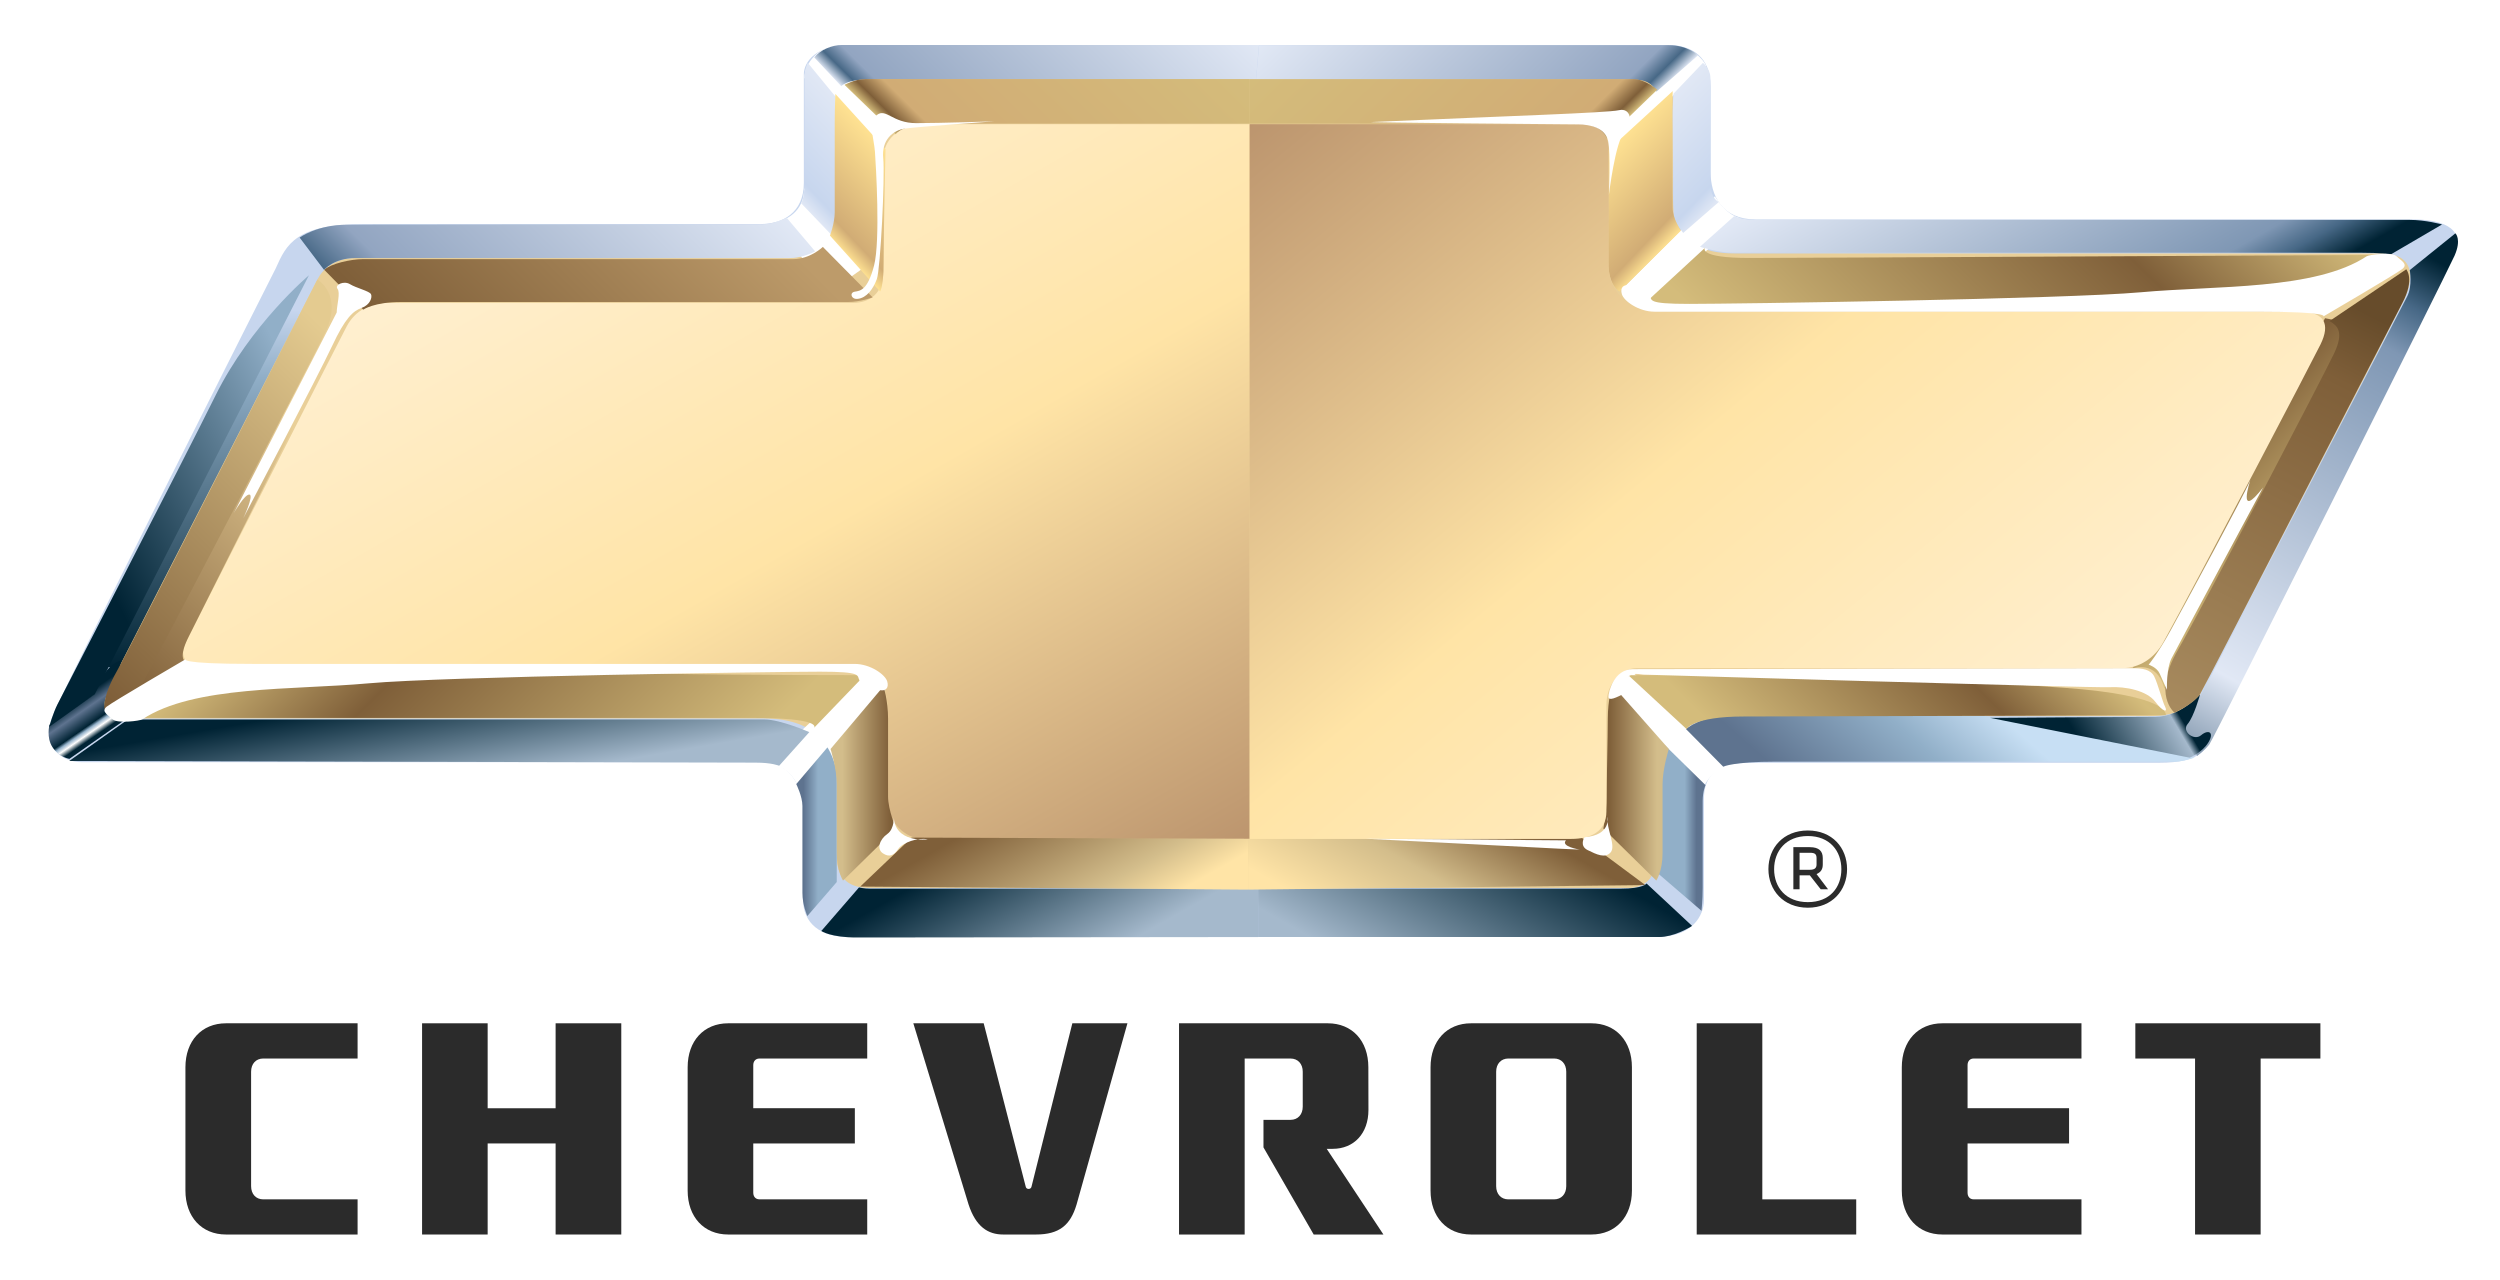 <svg width="82" height="42" viewBox="0 0 82 42" fill="none" xmlns="http://www.w3.org/2000/svg">
<rect width="82" height="42" fill="white"/>
<g style="mix-blend-mode:luminosity">
<path d="M9.043 8.804C9.4 8.001 9.707 7.349 11.956 7.349H24.936C25.651 7.349 26.366 6.997 26.366 5.994V2.432C26.366 2.028 26.775 1.476 27.848 1.476H54.728C55.494 1.476 56.108 1.878 56.108 2.831V5.643C56.108 6.395 56.465 7.198 57.59 7.198H79.154C79.921 7.198 80.943 7.398 80.483 8.353C80.023 9.305 73.022 23.254 72.548 24.186C72.365 24.543 72.223 25.02 70.806 25.02H57.55C56.921 25.02 55.889 25.02 55.889 26.213V29.533C55.889 30.01 55.525 30.727 54.371 30.727H27.776C26.945 30.727 26.338 30.308 26.338 29.493V26.57C26.338 25.934 25.994 25.001 25.023 25.001H2.698C1.989 25.001 1.321 24.463 1.746 23.431C2.172 22.396 9.043 8.804 9.043 8.804Z" fill="#C7D6EE"/>
<path d="M3.453 21.881L4.074 21.883L10.173 9.963L9.553 9.961L3.453 21.881Z" fill="url(#paint0_linear_1442_8962)"/>
<path d="M25.076 23.566H4.196C3.468 23.566 3.212 23.239 3.496 22.683C5.077 19.594 10.276 9.437 10.411 9.168C10.569 8.851 10.952 8.463 11.659 8.463H25.67C27.123 8.463 27.371 7.839 27.371 6.712V3.355C27.371 2.903 27.676 2.603 28.212 2.603H53.874C54.563 2.603 54.869 2.827 54.869 3.279V5.758C54.869 6.736 54.681 8.313 56.898 8.313H78.103C79.056 8.313 79.303 8.944 78.799 9.942C76.922 13.66 72.305 22.476 72.161 22.775C71.979 23.155 71.415 23.489 70.512 23.489H56.593C55.445 23.489 54.298 24.241 54.298 25.369V28.233C54.298 28.755 53.979 29.125 53.412 29.125H28.511C27.741 29.125 27.447 28.696 27.447 28.125V25.519C27.447 24.617 26.835 23.566 25.076 23.566Z" fill="#E9CF98"/>
<path d="M52.922 22.897L55.846 25.891C55.846 25.891 56.055 25.234 56.848 25.072L53.573 22.071C53.573 22.071 53.047 22.363 52.922 22.897Z" fill="white"/>
<path d="M25.145 25.027C25.145 25.027 26.314 25.069 26.314 26.586L29.029 22.647L28.277 22.113L25.145 25.027Z" fill="white"/>
<path d="M54.002 10.109L57.086 7.157C57.086 7.157 56.668 7.107 56.249 6.439L53.191 9.494L54.002 10.109Z" fill="white"/>
<path d="M52.668 4.081L55.517 1.695C55.517 1.695 55.831 1.874 55.961 2.157L52.982 4.852L52.668 4.081Z" fill="white"/>
<path d="M26.387 2.56C26.387 2.066 26.854 1.483 27.619 1.483L29.781 4.107C29.781 4.107 29.134 4.107 29.032 4.342C28.929 4.576 28.828 5.078 28.828 5.078L26.387 2.56Z" fill="white"/>
<path d="M25.453 7.285C25.453 7.285 26.377 7.142 26.377 6.172L28.519 8.648L27.154 9.617L25.453 7.285Z" fill="white"/>
<path d="M41.298 1.481L41.199 2.609H53.546C53.951 2.609 54.179 2.709 54.331 3.008L55.699 1.814C55.699 1.814 55.355 1.481 54.729 1.481H41.298V1.481Z" fill="url(#paint1_linear_1442_8962)"/>
<path d="M27.618 1.475C27.289 1.475 26.909 1.635 26.707 1.883L27.593 2.828C27.593 2.828 27.77 2.604 28.479 2.604H41.197L41.295 1.475H27.618V1.475Z" fill="url(#paint2_linear_1442_8962)"/>
<path d="M26.387 2.554V5.995C26.387 6.535 26.277 6.667 26.277 6.667L27.255 7.688C27.255 7.688 27.395 7.335 27.395 7.119V3.71C27.395 3.494 27.414 3.181 27.414 3.181L26.497 2.064C26.497 2.064 26.387 2.259 26.387 2.554" fill="url(#paint3_linear_1442_8962)"/>
<path d="M54.89 3.074C54.89 3.074 54.863 3.474 54.863 3.689C54.863 3.904 54.89 6.811 54.89 7.026C54.89 7.241 55.209 7.641 55.209 7.641L56.379 6.624C56.379 6.624 56.101 6.533 56.101 5.992V2.552C56.101 2.257 55.856 2.062 55.856 2.062L54.89 3.074V3.074Z" fill="url(#paint4_linear_1442_8962)"/>
<path d="M25.008 7.357C24.641 7.357 12.046 7.371 11.375 7.371C10.401 7.371 9.828 7.793 9.828 7.793L10.629 8.852C10.629 8.852 10.95 8.464 11.657 8.464H25.869C26.364 8.464 26.736 8.244 26.736 8.244L25.808 7.148C25.808 7.148 25.352 7.357 25.008 7.357" fill="url(#paint5_linear_1442_8962)"/>
<path d="M3.077 22.774L1.624 23.774C1.624 23.774 1.509 24.188 1.726 24.514C1.944 24.84 2.276 24.891 2.276 24.891L4.166 23.564C4.166 23.564 3.096 23.515 3.541 22.737C3.987 21.959 3.962 21.665 3.962 21.665C3.962 21.665 3.443 21.749 3.077 22.774Z" fill="url(#paint6_linear_1442_8962)"/>
<path d="M7.067 12.977C5.908 15.319 2.018 22.84 1.882 23.108C1.746 23.376 1.609 23.844 1.609 23.844L3.108 22.773L10.133 9.029C10.133 9.029 8.225 10.635 7.067 12.977" fill="url(#paint7_linear_1442_8962)"/>
<path d="M4.196 23.599L2.27 24.96C2.27 24.96 24.215 25.013 24.77 25.013C25.323 25.013 25.556 25.117 25.556 25.117L26.545 24.014C26.545 24.014 25.601 23.599 25.076 23.599H4.196V23.599Z" fill="url(#paint8_linear_1442_8962)"/>
<path d="M26.117 25.718C26.117 25.718 26.319 26.117 26.319 26.436V29.286C26.319 29.693 26.481 30.047 26.481 30.047L27.445 28.931V25.517C27.445 24.972 27.14 24.514 27.14 24.514L26.117 25.718V25.718Z" fill="url(#paint9_linear_1442_8962)"/>
<path d="M54.297 25.16V28.575L55.81 29.875C55.81 29.875 55.848 29.528 55.848 29.122V26.27C55.848 25.952 55.941 25.752 55.941 25.752L54.618 24.453C54.618 24.453 54.297 24.615 54.297 25.16" fill="url(#paint10_linear_1442_8962)"/>
<path d="M53.163 29.148H41.266V30.734H54.43C54.878 30.734 55.4 30.442 55.499 30.368L54.007 28.978C54.007 28.978 53.908 29.148 53.163 29.148Z" fill="url(#paint11_linear_1442_8962)"/>
<path d="M26.938 30.537C26.938 30.537 27.244 30.75 28.1 30.75C28.956 30.75 41.267 30.735 41.267 30.735V29.149H28.56C28.33 29.149 28.176 29.107 28.176 29.107L26.938 30.537V30.537Z" fill="url(#paint12_linear_1442_8962)"/>
<path d="M30.354 4.073C29.665 4.073 28.977 4.449 28.977 5.201V8.883C28.977 9.633 28.517 9.934 27.982 9.934H12.748C12.129 9.934 11.65 10.188 11.375 10.699C11.149 11.119 7.345 18.609 6.115 21.029C5.849 21.554 6.082 21.873 6.766 21.873H28.059C28.977 21.873 29.13 22.7 29.13 23.526V26.387C29.13 26.915 29.665 27.516 30.277 27.516H40.989V4.073H30.354Z" fill="url(#paint13_linear_1442_8962)"/>
<path d="M55.297 23.91L56.523 25.148C56.523 25.148 56.83 24.982 58.261 24.982H71.343C71.615 24.982 71.99 24.848 71.99 24.848L65.075 23.476C65.075 23.476 57.068 23.482 56.694 23.476C56.68 23.476 56.666 23.476 56.652 23.476C55.84 23.476 55.297 23.91 55.297 23.91Z" fill="url(#paint14_linear_1442_8962)"/>
<path d="M55.758 8.094C55.758 8.094 56.356 8.29 56.844 8.29H77.442C78.069 8.29 78.434 8.336 78.434 8.336L80.099 7.362C80.099 7.362 79.565 7.212 79.031 7.212H57.639C57.105 7.212 56.882 7.089 56.882 7.089L55.758 8.094Z" fill="url(#paint15_linear_1442_8962)"/>
<path d="M79.04 8.859C79.04 8.859 79.135 9.372 78.957 9.721C78.779 10.07 72.553 22.096 72.272 22.648C71.99 23.2 71.356 23.404 71.356 23.404L72.065 24.797C72.065 24.797 72.316 24.609 72.465 24.42C72.612 24.231 80.273 8.922 80.51 8.385C80.746 7.847 80.538 7.653 80.538 7.653L79.04 8.859Z" fill="url(#paint16_linear_1442_8962)"/>
<path d="M70.698 23.513C69.88 23.513 65.281 23.547 65.281 23.547L71.822 24.852C71.822 24.852 72.231 24.686 72.436 24.349C72.64 24.015 72.435 23.915 72.197 24.115C71.959 24.317 71.55 23.983 71.754 23.748C71.959 23.513 72.163 22.777 72.163 22.777C72.163 22.777 71.516 23.513 70.698 23.513" fill="url(#paint17_linear_1442_8962)"/>
<path d="M9.847 22.472C5.563 22.753 4.195 23.548 4.195 23.548H24.651C26.977 23.548 26.712 23.86 26.699 23.875L28.364 22.145C28.364 22.145 24.318 22.145 21.748 22.098C21.421 22.092 21.054 22.09 20.654 22.09C17.906 22.09 13.586 22.227 9.847 22.472M26.698 23.875C26.698 23.875 26.698 23.875 26.699 23.875L26.698 23.875Z" fill="url(#paint18_linear_1442_8962)"/>
<path d="M58.096 22.102C56.276 22.148 53.41 22.148 53.41 22.148L55.32 23.914C55.32 23.914 55.516 23.501 57.201 23.501C58.888 23.501 71.037 23.46 71.037 23.46C71.037 23.46 71.242 22.807 67.665 22.557C64.847 22.359 60.594 22.096 58.538 22.096C58.376 22.096 58.229 22.098 58.096 22.102" fill="url(#paint19_linear_1442_8962)"/>
<path d="M53.77 10.114C53.77 10.114 56.636 10.114 58.456 10.161C60.276 10.208 71.31 9.716 74.345 9.435C77.379 9.155 78.347 8.36 78.347 8.36C78.347 8.36 59.055 8.461 57.37 8.461C55.685 8.461 55.92 8.133 55.92 8.133L53.77 10.114V10.114Z" fill="url(#paint20_linear_1442_8962)"/>
<path d="M27.242 24.567C27.242 24.567 27.447 25.218 27.447 25.72V27.979C27.447 28.581 27.651 28.883 27.651 28.883L29.389 27.176C29.389 27.176 29.129 26.574 29.129 26.122V23.576C29.129 22.987 28.98 22.508 28.98 22.508L27.242 24.567V24.567Z" fill="url(#paint21_linear_1442_8962)"/>
<path d="M52.736 23.561C52.736 24.15 52.696 25.726 52.696 26.178C52.696 26.629 52.59 27.176 52.59 27.176L54.327 28.883C54.327 28.883 54.532 28.581 54.532 27.979V25.72C54.532 25.218 54.737 24.567 54.737 24.567L52.876 22.46C52.876 22.46 52.736 22.974 52.736 23.561Z" fill="url(#paint22_linear_1442_8962)"/>
<path d="M28.215 29.08L40.888 29.18L40.939 29.179V27.512L29.901 27.473L28.215 29.08Z" fill="url(#paint23_linear_1442_8962)"/>
<path d="M40.988 27.513H40.938V29.18L53.968 29.031L51.873 27.474L40.988 27.513Z" fill="url(#paint24_linear_1442_8962)"/>
<path d="M28.388 2.594C28.03 2.594 27.699 2.783 27.699 2.783L29.379 4.406C29.379 4.406 29.544 4.054 30.728 4.054H40.992V2.594H28.388Z" fill="url(#paint25_linear_1442_8962)"/>
<path d="M40.988 2.596V4.057H51.252C52.436 4.057 52.681 4.562 52.681 4.562L54.36 2.94C54.36 2.94 53.95 2.596 53.592 2.596H40.988V2.596Z" fill="url(#paint26_linear_1442_8962)"/>
<path d="M27.379 4.017V6.965C27.379 7.315 27.223 7.729 27.223 7.729L28.868 9.562C28.868 9.562 28.979 9.41 28.979 8.646C28.979 7.882 29.045 4.892 29.045 4.892L27.401 3.08C27.401 3.08 27.379 3.559 27.379 4.017" fill="url(#paint27_linear_1442_8962)"/>
<path d="M52.75 4.927V8.592C52.75 9.356 53.114 9.562 53.114 9.562L55.124 7.574C55.124 7.574 54.862 7.157 54.862 6.809C54.862 6.459 54.845 4.328 54.845 3.87C54.845 3.412 54.865 2.988 54.865 2.988L52.75 4.927V4.927Z" fill="url(#paint28_linear_1442_8962)"/>
<path d="M26.018 8.499H11.915C11.506 8.499 10.841 8.65 10.637 8.851L11.915 10.156C11.915 10.156 12.272 9.906 13.141 9.906H27.806C28.216 9.906 28.624 9.754 28.624 9.754L26.989 8.098C26.989 8.098 26.58 8.499 26.018 8.499" fill="url(#paint29_linear_1442_8962)"/>
<path d="M69.945 21.926C69.945 21.926 70.735 21.634 70.982 22.556C70.982 22.556 71.179 22.847 71.722 22.071C72.265 21.296 77.399 10.923 77.348 10.777C77.298 10.632 76.262 10.437 76.262 10.437L69.945 21.926V21.926Z" fill="url(#paint30_linear_1442_8962)"/>
<path d="M76.408 10.531C76.655 10.676 76.902 10.87 76.556 11.597C76.211 12.323 72.263 19.886 71.424 21.339C70.585 22.793 71.324 23.375 71.324 23.375C71.324 23.375 71.967 23.083 72.16 22.769C72.354 22.454 78.383 10.724 78.798 9.937C79.213 9.149 78.925 8.834 78.925 8.834L76.408 10.531V10.531Z" fill="url(#paint31_linear_1442_8962)"/>
<path d="M40.988 4.073V27.516H51.542C52.154 27.516 52.69 27.29 52.69 26.613V23.116C52.69 22.44 53.148 21.915 53.684 21.915H69.606C70.165 21.915 70.666 21.594 70.957 21.066C72.258 18.703 75.841 11.851 76.112 11.299C76.443 10.625 76.238 10.234 75.472 10.234H54.373C53.455 10.234 52.765 9.559 52.765 8.732V4.9C52.765 4.374 52.46 4.073 51.771 4.073H40.988V4.073Z" fill="url(#paint32_linear_1442_8962)"/>
<path d="M4.023 22.898L6.066 21.682C6.066 21.682 5.832 21.582 6.2 20.859C6.568 20.136 10.017 13.229 10.017 13.229L9.247 13.066L4.023 22.898V22.898Z" fill="url(#paint33_linear_1442_8962)"/>
<path d="M3.839 22.003C3.327 22.907 3.43 23.258 3.43 23.258L4.656 22.455C4.656 22.455 10.124 12.066 10.686 10.861C11.248 9.656 10.411 9.166 10.411 9.166C10.411 9.166 4.35 21.1 3.839 22.003" fill="url(#paint34_linear_1442_8962)"/>
<path d="M4.668 23.594C4.587 23.648 3.84 23.738 3.694 23.594C3.547 23.452 3.303 23.34 3.498 23.18C3.694 23.02 6.097 21.617 6.097 21.617C6.097 21.617 5.805 21.776 8.275 21.776H28.029C28.549 21.776 29.036 22.127 29.101 22.35C29.167 22.574 29.036 22.669 28.874 22.638C28.712 22.606 28.289 22.478 28.192 22.318C28.094 22.159 28.322 22.031 26.892 22.031C25.462 22.031 14.546 22.191 12.077 22.414C9.607 22.638 6.357 22.478 4.668 23.594Z" fill="white"/>
<path d="M77.63 8.404C77.711 8.352 78.459 8.261 78.605 8.404C78.751 8.548 78.995 8.66 78.8 8.82C78.605 8.979 76.201 10.383 76.201 10.383C76.201 10.383 76.492 10.224 74.023 10.224H54.269C53.749 10.224 53.262 9.873 53.197 9.649C53.132 9.425 53.261 9.329 53.423 9.362C53.587 9.394 54.009 9.522 54.106 9.681C54.204 9.841 53.976 9.968 55.406 9.968C56.836 9.968 67.752 9.809 70.222 9.586C72.691 9.362 75.941 9.522 77.63 8.404Z" fill="white"/>
<path d="M11.044 10.25C11.044 10.024 11.172 9.597 11.07 9.473C10.968 9.347 11.274 9.196 11.479 9.321C11.683 9.447 12.117 9.547 12.168 9.648C12.219 9.748 12.143 9.998 11.862 10.099C11.581 10.199 11.325 10.425 10.891 11.353C10.456 12.283 7.978 17 7.978 17C7.978 17 8.336 16.248 8.183 16.222C8.029 16.197 7.672 16.825 7.672 16.825L11.044 10.25Z" fill="white"/>
<path d="M28.127 9.803C27.916 9.824 27.856 9.597 28.037 9.567C28.218 9.537 28.458 9.523 28.669 8.71C28.88 7.896 28.73 5.428 28.699 4.985C28.669 4.541 28.459 4.009 28.76 3.773C29.061 3.536 29.271 4.039 30.054 4.039C30.837 4.039 32.613 3.98 32.613 3.98C32.613 3.98 30.114 4.156 29.692 4.216C29.271 4.275 28.91 4.6 28.97 5.192C29.03 5.783 28.88 8.829 28.76 9.154C28.639 9.478 28.428 9.774 28.127 9.803Z" fill="white"/>
<path d="M44.985 4.003C44.653 4.018 51.331 4.08 51.752 4.08C52.174 4.08 52.656 4.206 52.746 4.619C52.836 5.034 52.772 6.391 52.772 6.391C52.772 6.391 52.98 4.649 53.281 4.324C53.582 3.998 53.492 3.526 53.1 3.614C52.709 3.703 49.61 3.798 44.985 4.003Z" fill="white"/>
<path d="M53.904 22.127C53.694 22.097 53.454 22.068 53.393 22.245C53.333 22.421 53.663 22.54 53.333 22.716C53.004 22.893 52.758 23.002 52.758 22.854C52.758 22.706 52.928 21.949 53.559 21.949C54.19 21.949 69.756 21.919 69.998 21.919C70.237 21.919 70.538 21.949 70.657 22.185C70.777 22.421 70.927 23.011 71.018 23.188C71.108 23.366 70.958 23.366 70.687 23.011C70.417 22.657 69.727 22.51 69.187 22.54C68.646 22.569 53.904 22.127 53.904 22.127Z" fill="white"/>
<path d="M71.077 22.625C71.077 22.625 70.927 22.301 70.837 22.093C70.746 21.888 70.477 21.8 70.477 21.8C70.477 21.8 70.776 21.445 71.197 20.679C71.617 19.913 73.599 16.255 73.809 15.754C73.809 15.754 73.358 17.111 74.229 15.99C74.229 15.99 71.407 21.238 71.227 21.593C71.047 21.947 71.077 22.625 71.077 22.625Z" fill="white"/>
<path d="M29.317 26.755C29.317 26.755 29.353 27.179 29.103 27.355C28.852 27.531 28.744 27.848 28.959 27.989C29.174 28.13 29.318 28.06 29.461 27.848C29.605 27.637 30.108 27.46 30.43 27.531C30.43 27.531 29.317 27.671 29.317 26.755Z" fill="white"/>
<path d="M44.789 27.51C44.789 27.51 50.848 27.823 51.207 27.84C51.565 27.856 51.817 27.867 51.817 27.867C51.817 27.867 51.174 27.767 51.364 27.564L44.789 27.51Z" fill="white"/>
<path d="M51.969 27.462C51.969 27.462 51.79 27.744 52.077 27.884C52.364 28.025 52.652 28.166 52.831 27.955C53.01 27.743 52.688 27.18 52.723 26.792C52.723 26.792 52.867 27.392 51.969 27.462Z" fill="white"/>
<path d="M59.361 27.971H59.026V28.529H59.361C59.532 28.529 59.583 28.462 59.583 28.353V28.146C59.583 28.005 59.516 27.971 59.361 27.971ZM59.361 28.71H59.026V29.169H58.822V27.787H59.361C59.667 27.787 59.787 27.92 59.787 28.146V28.353C59.787 28.503 59.734 28.603 59.583 28.67L59.961 29.169H59.72L59.361 28.71ZM59.298 29.59C60.019 29.59 60.397 29.105 60.397 28.51C60.397 27.915 60.019 27.422 59.298 27.422C58.578 27.422 58.191 27.915 58.191 28.51C58.191 29.105 58.578 29.59 59.298 29.59M59.298 27.24C60.097 27.24 60.584 27.806 60.584 28.507C60.584 29.198 60.097 29.773 59.298 29.773C58.495 29.773 58.004 29.198 58.004 28.507C58.004 27.806 58.495 27.24 59.298 27.24Z" fill="#2B2B2B"/>
<path d="M18.224 36.351H15.995V33.564H13.844V40.492H15.995V37.505H18.224V40.492H20.378V33.564H18.224V36.351Z" fill="#2B2B2B"/>
<path d="M57.804 39.339V33.564H55.652V40.492H60.884V39.339H57.804Z" fill="#2B2B2B"/>
<path d="M70.039 33.564V34.72H71.998V40.492H74.149V34.72H76.109V33.564H70.039Z" fill="#2B2B2B"/>
<path d="M6.082 35.007C6.082 34.141 6.615 33.564 7.413 33.564H11.729V34.719H8.635C8.394 34.719 8.236 34.894 8.236 35.152V38.904C8.236 39.165 8.394 39.339 8.635 39.339H11.729V40.492H7.413C6.615 40.492 6.082 39.914 6.082 39.049V35.007Z" fill="#2B2B2B"/>
<path d="M43.516 37.682L45.376 40.492H43.089L41.442 37.634V36.731H42.331C42.57 36.731 42.73 36.556 42.73 36.298V35.152C42.73 34.894 42.57 34.72 42.331 34.72H40.825V40.492H38.672V33.564H43.551C44.353 33.564 44.882 34.141 44.882 35.007L44.885 36.407C44.885 37.17 44.416 37.682 43.709 37.682H43.516Z" fill="#2B2B2B"/>
<path d="M50.975 39.339C51.213 39.339 51.373 39.165 51.373 38.906V35.152C51.373 34.894 51.213 34.719 50.975 34.719H49.474C49.235 34.719 49.074 34.894 49.074 35.152V38.906C49.074 39.165 49.235 39.339 49.474 39.339H50.975ZM46.922 35.007C46.922 34.141 47.453 33.564 48.252 33.564H52.195C52.994 33.564 53.527 34.141 53.527 35.007V39.05C53.527 39.914 52.994 40.492 52.195 40.492H48.252C47.453 40.492 46.922 39.914 46.922 39.05V35.007V35.007Z" fill="#2B2B2B"/>
<path d="M29.957 33.564H32.265L33.643 38.92C33.653 38.969 33.688 38.997 33.738 38.997C33.787 38.997 33.825 38.969 33.834 38.92L35.173 33.564H36.98L35.311 39.51C35.109 40.186 34.744 40.492 33.978 40.492H32.904C32.411 40.492 32.009 40.242 31.768 39.504L29.957 33.564Z" fill="#2B2B2B"/>
<path d="M24.707 39.12C24.707 39.253 24.787 39.338 24.908 39.338H28.445V40.492H23.885C23.087 40.492 22.555 39.914 22.555 39.051V35.007C22.555 34.141 23.087 33.564 23.885 33.564H28.445V34.72H24.908C24.787 34.72 24.707 34.806 24.707 34.936V36.35H28.039V37.505H24.707V39.12Z" fill="#2B2B2B"/>
<path d="M64.536 39.12C64.536 39.253 64.615 39.338 64.733 39.338H68.272V40.492H63.712C62.914 40.492 62.379 39.914 62.379 39.051V35.007C62.379 34.141 62.914 33.564 63.712 33.564H68.272V34.72H64.733C64.615 34.72 64.536 34.806 64.536 34.936V36.35H67.865V37.505H64.536V39.12Z" fill="#2B2B2B"/>
</g>
<defs>
<linearGradient id="paint0_linear_1442_8962" x1="9.759" y1="10.165" x2="9.728" y2="21.947" gradientUnits="userSpaceOnUse">
<stop stop-color="#C7D6EE"/>
<stop offset="0.185" stop-color="#91AFC8"/>
<stop offset="1" stop-color="#002334"/>
</linearGradient>
<linearGradient id="paint1_linear_1442_8962" x1="44.501" y1="-1.666" x2="51.739" y2="5.703" gradientUnits="userSpaceOnUse">
<stop stop-color="#E1E8F5"/>
<stop offset="0.899" stop-color="#92A5C1"/>
<stop offset="0.955" stop-color="#476886"/>
<stop offset="1" stop-color="#E1E8F5"/>
</linearGradient>
<linearGradient id="paint2_linear_1442_8962" x1="30.473" y1="5.657" x2="37.877" y2="-1.882" gradientUnits="userSpaceOnUse">
<stop stop-color="#E1E8F5"/>
<stop offset="0.039" stop-color="#476886"/>
<stop offset="0.09" stop-color="#92A5C1"/>
<stop offset="1" stop-color="#E1E8F5"/>
</linearGradient>
<linearGradient id="paint3_linear_1442_8962" x1="25.646" y1="6.002" x2="28.06" y2="3.711" gradientUnits="userSpaceOnUse">
<stop stop-color="#E1E8F5"/>
<stop offset="0.157" stop-color="#C7D6EE"/>
<stop offset="1" stop-color="#E1E8F5"/>
</linearGradient>
<linearGradient id="paint4_linear_1442_8962" x1="56.886" y1="6.09" x2="54.33" y2="3.664" gradientUnits="userSpaceOnUse">
<stop stop-color="#E1E8F5"/>
<stop offset="0.157" stop-color="#C7D6EE"/>
<stop offset="1" stop-color="#E1E8F5"/>
</linearGradient>
<linearGradient id="paint5_linear_1442_8962" x1="14.032" y1="12.193" x2="22.336" y2="3.738" gradientUnits="userSpaceOnUse">
<stop stop-color="#476886"/>
<stop offset="0.129" stop-color="#92A5C1"/>
<stop offset="1" stop-color="#E1E8F5"/>
</linearGradient>
<linearGradient id="paint6_linear_1442_8962" x1="3.438" y1="23.923" x2="2.471" y2="22.517" gradientUnits="userSpaceOnUse">
<stop stop-color="#002334"/>
<stop offset="0.107" stop-color="white"/>
<stop offset="0.185" stop-color="#91AFC8"/>
<stop offset="0.242" stop-color="#002334"/>
<stop offset="0.534" stop-color="#5E738F"/>
<stop offset="0.758" stop-color="#002334"/>
<stop offset="1" stop-color="#002334"/>
</linearGradient>
<linearGradient id="paint7_linear_1442_8962" x1="10.516" y1="14.114" x2="2.942" y2="18.039" gradientUnits="userSpaceOnUse">
<stop stop-color="#91AFC8"/>
<stop offset="1" stop-color="#002334"/>
</linearGradient>
<linearGradient id="paint8_linear_1442_8962" x1="14.667" y1="25.934" x2="14.102" y2="22.672" gradientUnits="userSpaceOnUse">
<stop stop-color="#A5B9CC"/>
<stop offset="1" stop-color="#002334"/>
</linearGradient>
<linearGradient id="paint9_linear_1442_8962" x1="26.357" y1="27.28" x2="27.329" y2="27.28" gradientUnits="userSpaceOnUse">
<stop stop-color="#5E738F"/>
<stop offset="0.489" stop-color="#91AFC8"/>
<stop offset="1" stop-color="#91AFC8"/>
</linearGradient>
<linearGradient id="paint10_linear_1442_8962" x1="55.645" y1="27.164" x2="54.441" y2="27.164" gradientUnits="userSpaceOnUse">
<stop stop-color="#5E738F"/>
<stop offset="0.32" stop-color="#91AFC8"/>
<stop offset="1" stop-color="#91AFC8"/>
</linearGradient>
<linearGradient id="paint11_linear_1442_8962" x1="46.599" y1="32.792" x2="49.803" y2="27.141" gradientUnits="userSpaceOnUse">
<stop stop-color="#A5B9CC"/>
<stop offset="1" stop-color="#002334"/>
</linearGradient>
<linearGradient id="paint12_linear_1442_8962" x1="32.726" y1="27.501" x2="35.955" y2="33.196" gradientUnits="userSpaceOnUse">
<stop stop-color="#002334"/>
<stop offset="0.775" stop-color="#A5B9CC"/>
<stop offset="1" stop-color="#A5B9CC"/>
</linearGradient>
<linearGradient id="paint13_linear_1442_8962" x1="19.543" y1="6.068" x2="33.964" y2="31.5" gradientUnits="userSpaceOnUse">
<stop stop-color="#FFEFCF"/>
<stop offset="0.461" stop-color="#FFE4A6"/>
<stop offset="1" stop-color="#BC956E"/>
</linearGradient>
<linearGradient id="paint14_linear_1442_8962" x1="60.812" y1="27.479" x2="64.885" y2="22.856" gradientUnits="userSpaceOnUse">
<stop stop-color="#5E738F"/>
<stop offset="0.607" stop-color="#91AFC8"/>
<stop offset="1" stop-color="#C7DFF4"/>
</linearGradient>
<linearGradient id="paint15_linear_1442_8962" x1="64.964" y1="2.685" x2="70.335" y2="12.156" gradientUnits="userSpaceOnUse">
<stop stop-color="#E1E8F5"/>
<stop offset="0.815" stop-color="#7F97B4"/>
<stop offset="0.904" stop-color="#476886"/>
<stop offset="1" stop-color="#002334"/>
</linearGradient>
<linearGradient id="paint16_linear_1442_8962" x1="71.363" y1="24.107" x2="80.115" y2="8.673" gradientUnits="userSpaceOnUse">
<stop stop-color="#8CA0B5"/>
<stop offset="0.14" stop-color="#E1E8F5"/>
<stop offset="0.815" stop-color="#7F97B4"/>
<stop offset="0.904" stop-color="#476886"/>
<stop offset="1" stop-color="#002334"/>
</linearGradient>
<linearGradient id="paint17_linear_1442_8962" x1="68.256" y1="24.371" x2="71.412" y2="22.516" gradientUnits="userSpaceOnUse">
<stop stop-color="#002334"/>
<stop offset="0.815" stop-color="#A5B9CC"/>
<stop offset="0.888" stop-color="#002334"/>
<stop offset="1" stop-color="#002334"/>
</linearGradient>
<linearGradient id="paint18_linear_1442_8962" x1="10.847" y1="17.511" x2="21.077" y2="27.927" gradientUnits="userSpaceOnUse">
<stop stop-color="#D4BC7B"/>
<stop offset="0.331" stop-color="#7F5F39"/>
<stop offset="1" stop-color="#D4BC7B"/>
</linearGradient>
<linearGradient id="paint19_linear_1442_8962" x1="66.126" y1="18.971" x2="58.818" y2="26.411" gradientUnits="userSpaceOnUse">
<stop stop-color="#D4BC7B"/>
<stop offset="0.331" stop-color="#7F5F39"/>
<stop offset="1" stop-color="#D4BC7B"/>
</linearGradient>
<linearGradient id="paint20_linear_1442_8962" x1="72.358" y1="3.05" x2="60.547" y2="15.075" gradientUnits="userSpaceOnUse">
<stop stop-color="#D4BC7B"/>
<stop offset="0.331" stop-color="#7F5F39"/>
<stop offset="1" stop-color="#D4BC7B"/>
</linearGradient>
<linearGradient id="paint21_linear_1442_8962" x1="27.63" y1="25.695" x2="29.201" y2="25.695" gradientUnits="userSpaceOnUse">
<stop stop-color="#D3BD8B"/>
<stop offset="1" stop-color="#7F5F39"/>
</linearGradient>
<linearGradient id="paint22_linear_1442_8962" x1="54.349" y1="25.672" x2="52.778" y2="25.672" gradientUnits="userSpaceOnUse">
<stop stop-color="#D3BD8B"/>
<stop offset="1" stop-color="#7F5F39"/>
</linearGradient>
<linearGradient id="paint23_linear_1442_8962" x1="33.423" y1="26.333" x2="36.265" y2="31.345" gradientUnits="userSpaceOnUse">
<stop stop-color="#7F5F39"/>
<stop offset="0.646" stop-color="#D3BD8B"/>
<stop offset="0.888" stop-color="#FFE4A6"/>
<stop offset="1" stop-color="#FFE4A6"/>
</linearGradient>
<linearGradient id="paint24_linear_1442_8962" x1="48.577" y1="26.359" x2="45.473" y2="31.834" gradientUnits="userSpaceOnUse">
<stop stop-color="#7F5F39"/>
<stop offset="0.455" stop-color="#D3BD8B"/>
<stop offset="0.888" stop-color="#FFE4A6"/>
<stop offset="1" stop-color="#FFE4A6"/>
</linearGradient>
<linearGradient id="paint25_linear_1442_8962" x1="31.346" y1="6.365" x2="37.968" y2="-0.377" gradientUnits="userSpaceOnUse">
<stop stop-color="#D4BC7B"/>
<stop offset="0.039" stop-color="#7F5F39"/>
<stop offset="0.107" stop-color="#D1AC75"/>
<stop offset="1" stop-color="#D4BC7B"/>
</linearGradient>
<linearGradient id="paint26_linear_1442_8962" x1="50.733" y1="6.503" x2="43.995" y2="-0.357" gradientUnits="userSpaceOnUse">
<stop stop-color="#D4BC7B"/>
<stop offset="0.039" stop-color="#7F5F39"/>
<stop offset="0.107" stop-color="#D1AC75"/>
<stop offset="1" stop-color="#D4BC7B"/>
</linearGradient>
<linearGradient id="paint27_linear_1442_8962" x1="26.881" y1="7.47" x2="29.346" y2="5.129" gradientUnits="userSpaceOnUse">
<stop stop-color="#FFE292"/>
<stop offset="0.157" stop-color="#D1AC75"/>
<stop offset="1" stop-color="#FFE292"/>
</linearGradient>
<linearGradient id="paint28_linear_1442_8962" x1="55.254" y1="7.437" x2="52.684" y2="4.997" gradientUnits="userSpaceOnUse">
<stop stop-color="#FFE292"/>
<stop offset="0.157" stop-color="#D1AC75"/>
<stop offset="1" stop-color="#FFE292"/>
</linearGradient>
<linearGradient id="paint29_linear_1442_8962" x1="15.528" y1="13.333" x2="23.22" y2="5.501" gradientUnits="userSpaceOnUse">
<stop stop-color="#7F5F39"/>
<stop offset="1" stop-color="#BD9B6A"/>
</linearGradient>
<linearGradient id="paint30_linear_1442_8962" x1="72.027" y1="14.757" x2="75.3" y2="18.089" gradientUnits="userSpaceOnUse">
<stop stop-color="#7F5F39"/>
<stop offset="1" stop-color="#D4BC7B"/>
</linearGradient>
<linearGradient id="paint31_linear_1442_8962" x1="70.918" y1="23.02" x2="78.065" y2="9.004" gradientUnits="userSpaceOnUse">
<stop stop-color="#A78A5E"/>
<stop offset="0.764" stop-color="#7F5F39"/>
<stop offset="0.916" stop-color="#674C2B"/>
<stop offset="1" stop-color="#674C2B"/>
</linearGradient>
<linearGradient id="paint32_linear_1442_8962" x1="64.734" y1="26.194" x2="44.273" y2="1.366" gradientUnits="userSpaceOnUse">
<stop stop-color="#FFEFCF"/>
<stop offset="0.461" stop-color="#FFE4A6"/>
<stop offset="1" stop-color="#BC956E"/>
</linearGradient>
<linearGradient id="paint33_linear_1442_8962" x1="3.203" y1="21.748" x2="10.298" y2="14.524" gradientUnits="userSpaceOnUse">
<stop stop-color="#7F5F39"/>
<stop offset="1" stop-color="#E9CF98"/>
</linearGradient>
<linearGradient id="paint34_linear_1442_8962" x1="1.926" y1="21.318" x2="11.481" y2="11.589" gradientUnits="userSpaceOnUse">
<stop stop-color="#7F5F39"/>
<stop offset="1" stop-color="#E4CB90"/>
</linearGradient>
</defs>
</svg>

